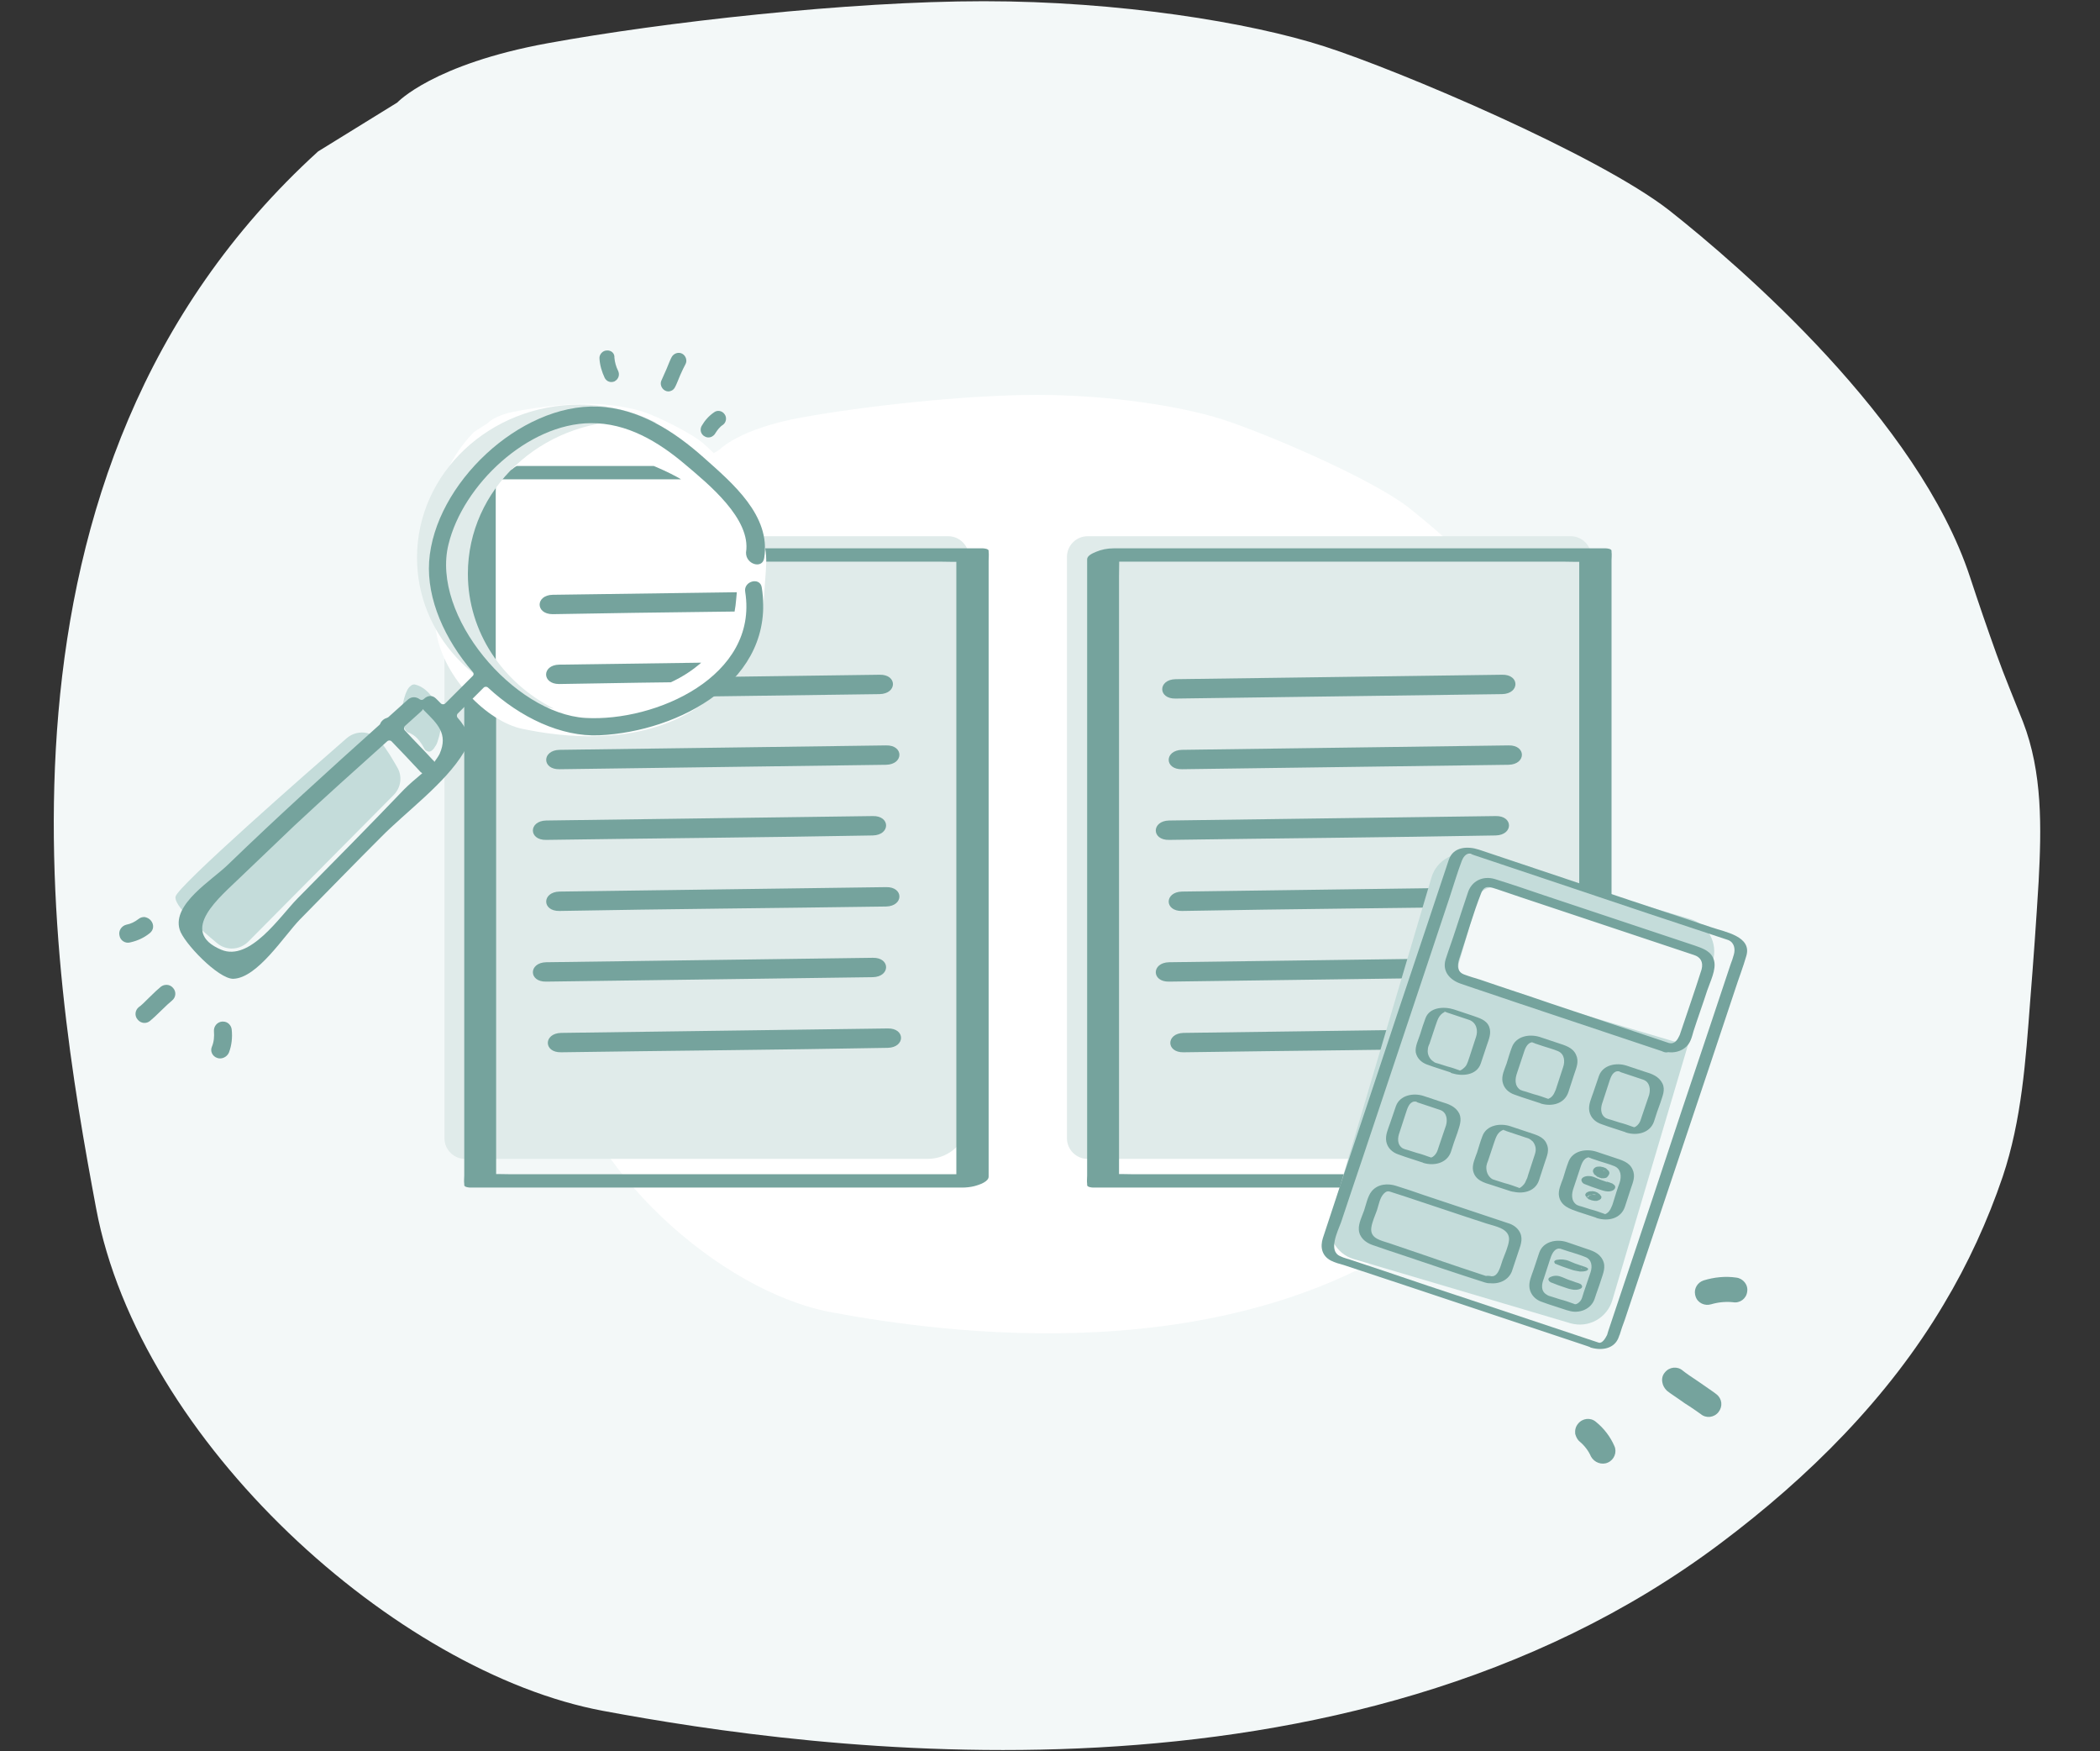 <?xml version="1.0" encoding="utf-8"?>
<!-- Generator: Adobe Illustrator 28.1.0, SVG Export Plug-In . SVG Version: 6.00 Build 0)  -->
<svg version="1.1" id="Layer_1" xmlns="http://www.w3.org/2000/svg" xmlns:xlink="http://www.w3.org/1999/xlink" x="0px" y="0px"
	 viewBox="0 0 520.2 433.7" style="enable-background:new 0 0 520.2 433.7;" xml:space="preserve">
<rect x="0" y="0" width="520.2" height="433.7" fill="#333333" stroke="none"/>
<style type="text/css">
	.st0{fill:#F3F8F8;}
	.st1{fill:#FFFFFF;}
	.st2{fill:#E0EBEA;}
	.st3{fill:#75A39D;}
	.st4{clip-path:url(#SVGID_00000066505543837727996370000009531345099936364715_);}
	.st5{fill:#C4DCDA;}
</style>
<path class="st0" d="M98.4,25.4c0,0,8.8-9.5,37.3-14.7s74.6-10.4,108-10.4s65.8,5.2,84.4,11.2s67.7,26.8,85.4,40.6
	C431.1,66,475.2,104,488,142.9c2.1,6.4,4.3,12.8,6.6,19.2c2,5.6,4.3,11,6.5,16.6c4.9,12.6,4.6,26.4,3.9,39.6
	c-0.6,9.9-1.3,19.8-2.1,29.7c-1.1,14.6-2.1,29.4-6.8,43.4c-3.7,10.9-8.6,21.6-14.6,31.6c-13.7,23.1-33.3,42.7-55.3,59.2
	c-93.2,70-225.7,51-276.8,41.5S34.6,357.1,23.8,299.2S-8.6,117,78.8,37.5L98.4,25.4z"/>
<path class="st1" d="M178.3,111.3c0,0,4.8-5.1,20.2-7.9s40.4-5.6,58.4-5.6s35.6,2.8,45.7,6c10.1,3.2,36.6,14.4,46.2,21.8
	c9.5,7.5,33.4,27.8,40.3,48.7c1.1,3.4,2.3,6.9,3.6,10.3c1.1,3,2.3,5.9,3.5,8.9c2.7,6.8,2.5,14.2,2.1,21.2
	c-0.3,5.3-0.7,10.6-1.1,15.9c-0.6,7.8-1.1,15.8-3.7,23.3c-2,5.8-4.7,11.6-7.9,17c-7.4,12.4-18,22.9-29.9,31.8
	c-50.4,37.6-122.1,27.4-149.7,22.3c-27.6-5.1-62.1-35.7-67.9-66.8c-5.8-31.1-17.5-97.8,29.8-140.4L178.3,111.3z"/>
<g>
	<path class="st2" d="M229.8,287H115.2c-2.8,0-5.1-2.3-5.1-5.1V137.9c0-2.8,2.3-5.1,5.1-5.1h119.7c2.8,0,5.1,2.3,5.1,5.1v139
		C239.9,282.5,235.4,287,229.8,287z"/>
	<g>
		<g>
			<path class="st3" d="M243.4,290.8c-4,0-8.1,0-12.1,0c-9.7,0-19.4,0-29.1,0c-11.7,0-23.5,0-35.2,0c-10.2,0-20.3,0-30.5,0
				c-3.4,0-6.7,0-10.1,0c-1.6,0-3.2-0.1-4.7,0c-0.1,0-0.1,0-0.2,0c0.5,0.2,0.9,0.4,1.4,0.6c0-5.2,0-10.3,0-15.5
				c0-12.3,0-24.6,0-36.9c0-15,0-29.9,0-44.9c0-12.9,0-25.7,0-38.6c0-4.3,0-8.5,0-12.8c0-2,0.1-4,0-6c0-0.1,0-0.2,0-0.3
				c-2.2,0.9-4.4,1.8-6.5,2.7c4,0,8.1,0,12.1,0c9.7,0,19.4,0,29.1,0c11.7,0,23.5,0,35.2,0c10.2,0,20.3,0,30.5,0c3.4,0,6.7,0,10.1,0
				c1.6,0,3.2,0.1,4.7,0c0.1,0,0.1,0,0.2,0c-0.5-0.2-0.9-0.4-1.4-0.6c0,5.2,0,10.3,0,15.5c0,12.3,0,24.6,0,36.9c0,15,0,29.9,0,44.9
				c0,12.9,0,25.7,0,38.6c0,4.3,0,8.5,0,12.8c0,1.3,0,2.6,0,3.9c0,0.7-0.1,1.4,0,2.1c0,0.1,0,0.2,0,0.3c0,1.4,8,0.2,8-2.1
				c0-5.2,0-10.3,0-15.5c0-12.3,0-24.6,0-36.9c0-15,0-29.9,0-44.9c0-12.9,0-25.7,0-38.6c0-4.3,0-8.5,0-12.8c0-1.3,0-2.6,0-3.9
				c0-0.7,0.1-1.4,0-2.1c0-0.1,0-0.2,0-0.3c0-0.5-1.2-0.6-1.4-0.6c-4,0-8.1,0-12.1,0c-9.7,0-19.4,0-29.1,0c-11.7,0-23.5,0-35.2,0
				c-10.2,0-20.3,0-30.5,0c-5,0-9.9,0-14.9,0c-0.1,0-0.1,0-0.2,0c-1.5,0-3,0.3-4.4,0.9c-0.7,0.3-2.1,0.9-2.1,1.8
				c0,5.2,0,10.3,0,15.5c0,12.3,0,24.6,0,36.9c0,15,0,29.9,0,44.9c0,12.9,0,25.7,0,38.6c0,4.3,0,8.5,0,12.8c0,1.3,0,2.6,0,3.9
				c0,0.7-0.1,1.4,0,2.1c0,0.1,0,0.2,0,0.3c0,0.5,1.2,0.6,1.4,0.6c4,0,8.1,0,12.1,0c9.7,0,19.4,0,29.1,0c11.7,0,23.5,0,35.2,0
				c10.2,0,20.3,0,30.5,0c5,0,9.9,0,14.9,0c0.1,0,0.1,0,0.2,0c1.9,0,4-0.4,5.6-1.5C245.1,291.8,245,290.8,243.4,290.8z"/>
		</g>
	</g>
	<g>
		<path class="st3" d="M217.9,171.9c4.4-0.1,4.4-4.9,0-4.8c-27,0.4-53.9,0.7-80.9,1.1c-4.4,0.1-4.4,4.9,0,4.8
			C163.9,172.6,190.9,172.3,217.9,171.9"/>
		<path class="st3" d="M219.5,189.4c4.4-0.1,4.4-4.9,0-4.8c-27,0.4-53.9,0.7-80.9,1.1c-4.4,0.1-4.4,4.9,0,4.8
			C165.5,190.1,192.5,189.8,219.5,189.4"/>
		<path class="st3" d="M216.2,206.9c4.4-0.1,4.4-4.9,0-4.8c-27,0.4-53.9,0.7-80.9,1.1c-4.4,0.1-4.4,4.9,0,4.8
			C162.3,207.6,189.3,207.4,216.2,206.9"/>
		<path class="st3" d="M219.5,224.5c4.4-0.1,4.4-4.9,0-4.8c-27,0.4-53.9,0.7-80.9,1.1c-4.4,0.1-4.4,4.9,0,4.8
			C165.5,225.1,192.5,224.9,219.5,224.5"/>
		<path class="st3" d="M216.2,242c4.4-0.1,4.4-4.9,0-4.8c-27,0.4-53.9,0.7-80.9,1.1c-4.4,0.1-4.4,4.9,0,4.8
			C162.3,242.7,189.3,242.4,216.2,242"/>
		<path class="st3" d="M219.9,259.5c4.4-0.1,4.4-4.9,0-4.8c-27,0.4-53.9,0.7-80.9,1.1c-4.4,0.1-4.4,4.9,0,4.8
			C166,260.2,192.9,260,219.9,259.5"/>
	</g>
</g>
<g>
	<path class="st2" d="M384,287H269.4c-2.8,0-5.1-2.3-5.1-5.1V137.9c0-2.8,2.3-5.1,5.1-5.1h119.7c2.8,0,5.1,2.3,5.1,5.1v139
		C394.2,282.5,389.6,287,384,287z"/>
	<g>
		<g>
			<path class="st3" d="M397.7,290.8c-4,0-8.1,0-12.1,0c-9.7,0-19.4,0-29.1,0c-11.7,0-23.5,0-35.2,0c-10.2,0-20.3,0-30.5,0
				c-3.4,0-6.7,0-10.1,0c-1.6,0-3.2-0.1-4.7,0c-0.1,0-0.1,0-0.2,0c0.5,0.2,0.9,0.4,1.4,0.6c0-5.2,0-10.3,0-15.5
				c0-12.3,0-24.6,0-36.9c0-15,0-29.9,0-44.9c0-12.9,0-25.7,0-38.6c0-4.3,0-8.5,0-12.8c0-2,0.1-4,0-6c0-0.1,0-0.2,0-0.3
				c-2.2,0.9-4.4,1.8-6.5,2.7c4,0,8.1,0,12.1,0c9.7,0,19.4,0,29.1,0c11.7,0,23.5,0,35.2,0c10.2,0,20.3,0,30.5,0c3.4,0,6.7,0,10.1,0
				c1.6,0,3.2,0.1,4.7,0c0.1,0,0.1,0,0.2,0c-0.5-0.2-0.9-0.4-1.4-0.6c0,5.2,0,10.3,0,15.5c0,12.3,0,24.6,0,36.9c0,15,0,29.9,0,44.9
				c0,12.9,0,25.7,0,38.6c0,4.3,0,8.5,0,12.8c0,1.3,0,2.6,0,3.9c0,0.7-0.1,1.4,0,2.1c0,0.1,0,0.2,0,0.3c0,1.4,8,0.2,8-2.1
				c0-5.2,0-10.3,0-15.5c0-12.3,0-24.6,0-36.9c0-15,0-29.9,0-44.9c0-12.9,0-25.7,0-38.6c0-4.3,0-8.5,0-12.8c0-1.3,0-2.6,0-3.9
				c0-0.7,0.1-1.4,0-2.1c0-0.1,0-0.2,0-0.3c0-0.5-1.2-0.6-1.4-0.6c-4,0-8.1,0-12.1,0c-9.7,0-19.4,0-29.1,0c-11.7,0-23.5,0-35.2,0
				c-10.2,0-20.3,0-30.5,0c-5,0-9.9,0-14.9,0c-0.1,0-0.1,0-0.2,0c-1.5,0-3,0.3-4.4,0.9c-0.7,0.3-2.1,0.9-2.1,1.8
				c0,5.2,0,10.3,0,15.5c0,12.3,0,24.6,0,36.9c0,15,0,29.9,0,44.9c0,12.9,0,25.7,0,38.6c0,4.3,0,8.5,0,12.8c0,1.3,0,2.6,0,3.9
				c0,0.7-0.1,1.4,0,2.1c0,0.1,0,0.2,0,0.3c0,0.5,1.2,0.6,1.4,0.6c4,0,8.1,0,12.1,0c9.7,0,19.4,0,29.1,0c11.7,0,23.5,0,35.2,0
				c10.2,0,20.3,0,30.5,0c5,0,9.9,0,14.9,0c0.1,0,0.1,0,0.2,0c1.9,0,4-0.4,5.6-1.5C399.3,291.8,399.3,290.8,397.7,290.8z"/>
		</g>
	</g>
	<g>
		<path class="st3" d="M372.1,171.9c4.4-0.1,4.4-4.9,0-4.8c-27,0.4-53.9,0.7-80.9,1.1c-4.4,0.1-4.4,4.9,0,4.8
			C318.2,172.6,345.1,172.3,372.1,171.9"/>
		<path class="st3" d="M373.7,189.4c4.4-0.1,4.4-4.9,0-4.8c-27,0.4-53.9,0.7-80.9,1.1c-4.4,0.1-4.4,4.9,0,4.8
			C319.8,190.1,346.7,189.8,373.7,189.4"/>
		<path class="st3" d="M370.5,206.9c4.4-0.1,4.4-4.9,0-4.8c-27,0.4-53.9,0.7-80.9,1.1c-4.4,0.1-4.4,4.9,0,4.8
			C316.6,207.6,343.5,207.4,370.5,206.9"/>
		<path class="st3" d="M373.7,224.5c4.4-0.1,4.4-4.9,0-4.8c-27,0.4-53.9,0.7-80.9,1.1c-4.4,0.1-4.4,4.9,0,4.8
			C319.8,225.1,346.7,224.9,373.7,224.5"/>
		<path class="st3" d="M370.5,242c4.4-0.1,4.4-4.9,0-4.8c-27,0.4-53.9,0.7-80.9,1.1c-4.4,0.1-4.4,4.9,0,4.8
			C316.6,242.7,343.5,242.4,370.5,242"/>
		<path class="st3" d="M374.1,259.5c4.4-0.1,4.4-4.9,0-4.8c-27,0.4-53.9,0.7-80.9,1.1c-4.4,0.1-4.4,4.9,0,4.8
			C320.2,260.2,347.2,260,374.1,259.5"/>
	</g>
</g>
<g>
	<g>
		<path class="st3" d="M34.4,249.4c-1,0.8-1.1,2.2-0.3,3.1c0.8,1,2.2,1.1,3.1,0.3c0.5-0.4,1.7-1.5,2.8-2.6c1-1,2.1-2,2.6-2.4
			c1-0.8,1.1-2.2,0.3-3.1c-0.4-0.5-1-0.8-1.6-0.8c-0.5,0-1,0.1-1.5,0.5c-0.5,0.4-1.7,1.5-2.8,2.6C35.9,248.1,34.9,249.1,34.4,249.4"
			/>
		<path class="st3" d="M53.8,262c1.1,0.4,2.4-0.2,2.9-1.3c0.7-1.8,0.9-3.8,0.7-5.7c-0.1-1.1-1-2-2.1-2c-0.1,0-0.2,0-0.3,0
			c-1.2,0.1-2.1,1.2-2,2.4c0.1,1.3,0,2.6-0.5,3.8C52,260.3,52.6,261.6,53.8,262"/>
		<path class="st3" d="M29.6,231.7c0.2,1.2,1.4,2,2.6,1.7c1.8-0.4,3.4-1.1,4.9-2.3c1-0.8,1.1-2.1,0.3-3.1c-0.4-0.5-1-0.8-1.6-0.9
			c-0.5,0-1,0.1-1.5,0.5c-0.9,0.7-1.9,1.2-3,1.4C30.1,229.3,29.3,230.5,29.6,231.7"/>
	</g>
	<g>
		<path class="st3" d="M169.8,90.2c0.5-0.9,0.1-2.1-0.8-2.6c-0.9-0.5-2.1-0.1-2.6,0.8c-0.3,0.5-0.8,1.8-1.3,3
			c-0.5,1.1-1,2.3-1.2,2.7c-0.5,0.9-0.1,2.1,0.8,2.6c0.5,0.3,1.1,0.3,1.5,0.1c0.4-0.1,0.8-0.5,1-0.9c0.3-0.5,0.8-1.8,1.3-3
			C169,91.8,169.5,90.7,169.8,90.2"/>
		<path class="st3" d="M150.3,86.8c-1,0-1.9,1-1.8,2c0.1,1.7,0.6,3.3,1.3,4.8c0.5,0.9,1.4,1.2,2.3,0.9c0.1,0,0.2-0.1,0.2-0.1
			c0.9-0.5,1.3-1.6,0.8-2.6c-0.5-1-0.8-2.1-0.9-3.2C152.3,87.5,151.4,86.7,150.3,86.8"/>
		<path class="st3" d="M179.5,102.6c-0.6-0.9-1.8-1.1-2.6-0.5c-1.3,0.9-2.3,2-3.1,3.4c-0.5,0.9-0.2,2.1,0.8,2.6
			c0.5,0.3,1.1,0.3,1.6,0.1c0.4-0.2,0.8-0.5,1-0.9c0.5-0.8,1.1-1.6,1.9-2.1C179.9,104.6,180.1,103.4,179.5,102.6"/>
	</g>
	<path class="st1" d="M120.8,104.8c0,0,1.5-1.8,6.3-2.8c4.8-1,12.7-2,18.3-2c5.6,0,11.1,1,14.3,2.1s11.5,5.1,14.5,7.7
		c3,2.6,10.5,9.8,12.7,17.3c0.4,1.2,0.8,2.5,1.1,3.7c0.3,1.1,0.7,2.1,1.1,3.2c0.8,2.4,0.8,5,0.6,7.5c-0.1,1.9-0.3,3.8-0.4,5.6
		c-0.2,2.8-0.4,5.6-1.1,8.3c-0.6,2.1-1.5,4.1-2.5,6c-2.3,4.4-5.6,8.1-9.4,11.2c-15.8,13.3-38.3,9.7-46.9,7.9
		c-8.7-1.8-19.4-12.6-21.3-23.7c-1.8-11-5.5-34.7,9.3-49.8L120.8,104.8z"/>
	<g>
		<defs>
			<path id="SVGID_1_" d="M127,116.1c0,0,1.2-1.3,5.1-2.1c3.9-0.7,10.3-1.4,14.8-1.4s9,0.7,11.6,1.5s9.3,3.7,11.7,5.6
				c2.4,1.9,8.5,7.2,10.3,12.6c0.3,0.9,0.6,1.8,0.9,2.7c0.3,0.8,0.6,1.5,0.9,2.3c0.7,1.7,0.6,3.6,0.5,5.5c-0.1,1.4-0.2,2.8-0.3,4.1
				c-0.2,2.1-0.3,4.1-0.9,6c-0.5,1.5-1.2,3-2,4.4c-1.9,3.2-4.6,5.9-7.6,8.2c-12.8,9.7-31,7.1-38,5.7c-7-1.3-15.7-9.2-17.2-17.3
				c-1.5-8-4.5-25.3,7.5-36.3L127,116.1z"/>
		</defs>
		<clipPath id="SVGID_00000119109267352329824000000003809976614495257237_">
			<use xlink:href="#SVGID_1_"  style="overflow:visible;"/>
		</clipPath>
		<g style="clip-path:url(#SVGID_00000119109267352329824000000003809976614495257237_);">
			<path class="st1" d="M228.4,264.5h-113c-2.8,0-5-2.2-5-5V117.5c0-2.8,2.2-5,5-5h118c2.8,0,5,2.2,5,5v137.1
				C238.4,260.1,233.9,264.5,228.4,264.5z"/>
			<g>
				<g>
					<path class="st3" d="M241.8,268.2c-4,0-8,0-12,0c-9.6,0-19.2,0-28.8,0c-11.6,0-23.2,0-34.8,0c-10,0-20,0-30.1,0
						c-3.3,0-6.6,0-9.8,0c-1.5,0-3.2-0.2-4.7,0c-0.1,0-0.1,0-0.2,0c0.5,0.2,0.9,0.4,1.4,0.6c0-5.1,0-10.1,0-15.2
						c0-12.2,0-24.3,0-36.5c0-14.7,0-29.4,0-44.1c0-12.7,0-25.4,0-38.2c0-4.2,0-8.4,0-12.6c0-2,0.1-4,0-5.9c0-0.1,0-0.2,0-0.3
						c-2.2,0.9-4.3,1.8-6.5,2.7c4,0,8,0,12,0c9.6,0,19.2,0,28.8,0c11.6,0,23.2,0,34.8,0c10,0,20,0,30.1,0c3.3,0,6.6,0,9.8,0
						c1.5,0,3.2,0.2,4.7,0c0.1,0,0.1,0,0.2,0c-0.5-0.2-0.9-0.4-1.4-0.6c0,5.1,0,10.1,0,15.2c0,12.2,0,24.3,0,36.5
						c0,14.7,0,29.4,0,44.1c0,12.7,0,25.4,0,38.2c0,4.2,0,8.4,0,12.6c0,1.3,0,2.6,0,3.8c0,0.7-0.1,1.4,0,2.1c0,0.1,0,0.2,0,0.3
						c0,1.3,7.8,0.2,7.8-2.1c0-5.1,0-10.1,0-15.2c0-12.2,0-24.3,0-36.5c0-14.7,0-29.4,0-44.1c0-12.7,0-25.4,0-38.2
						c0-4.2,0-8.4,0-12.6c0-1.3,0-2.6,0-3.8c0-0.7,0.1-1.4,0-2.1c0-0.1,0-0.2,0-0.3c0-0.5-1.2-0.6-1.4-0.6c-4,0-8,0-12,0
						c-9.6,0-19.2,0-28.8,0c-11.6,0-23.2,0-34.8,0c-10,0-20,0-30.1,0c-4.9,0-9.7,0-14.6,0c-0.1,0-0.1,0-0.2,0c-1.5,0-3,0.3-4.4,0.9
						c-0.7,0.3-2.1,0.8-2.1,1.8c0,5.1,0,10.1,0,15.2c0,12.2,0,24.3,0,36.5c0,14.7,0,29.4,0,44.1c0,12.7,0,25.4,0,38.2
						c0,4.2,0,8.4,0,12.6c0,1.3,0,2.6,0,3.8c0,0.7-0.1,1.4,0,2.1c0,0.1,0,0.2,0,0.3c0,0.5,1.2,0.6,1.4,0.6c4,0,8,0,12,0
						c9.6,0,19.2,0,28.8,0c11.6,0,23.2,0,34.8,0c10,0,20,0,30.1,0c4.9,0,9.7,0,14.6,0c0.1,0,0.1,0,0.2,0c1.9,0,4-0.4,5.5-1.5
						C243.5,269.2,243.4,268.2,241.8,268.2z"/>
				</g>
			</g>
			<g>
				<path class="st3" d="M216.6,151c4.3-0.1,4.3-4.8,0-4.8c-26.6,0.4-53.2,0.7-79.7,1.1c-4.3,0.1-4.3,4.8,0,4.8
					C163.5,151.6,190,151.4,216.6,151"/>
				<path class="st3" d="M218.2,168.3c4.3-0.1,4.3-4.8,0-4.8c-26.6,0.4-53.2,0.7-79.7,1.1c-4.3,0.1-4.3,4.8,0,4.8
					C165,168.9,191.6,168.7,218.2,168.3"/>
				<path class="st3" d="M215,185.5c4.3-0.1,4.3-4.8,0-4.8c-26.6,0.4-53.2,0.7-79.7,1.1c-4.3,0.1-4.3,4.8,0,4.8
					C161.9,186.2,188.5,186,215,185.5"/>
				<path class="st3" d="M218.2,202.8c4.3-0.1,4.3-4.8,0-4.8c-26.6,0.4-53.2,0.7-79.7,1.1c-4.3,0.1-4.3,4.8,0,4.8
					C165,203.5,191.6,203.2,218.2,202.8"/>
				<path class="st3" d="M215,220.1c4.3-0.1,4.3-4.8,0-4.8c-26.6,0.4-53.2,0.7-79.7,1.1c-4.3,0.1-4.3,4.8,0,4.8
					C161.9,220.8,188.5,220.5,215,220.1"/>
				<path class="st3" d="M218.6,237.4c4.3-0.1,4.3-4.8,0-4.8c-26.6,0.4-53.2,0.7-79.7,1.1c-4.3,0.1-4.3,4.8,0,4.8
					C165.4,238.1,192,237.8,218.6,237.4"/>
			</g>
		</g>
	</g>
	<g>
		<g>
			<path class="st5" d="M109.1,177.2c-0.1-0.8-0.3-1.6-0.6-2.3c-0.8-1.2-1.5-2.5-2.5-3.5c-0.9-0.9-2-1.6-3.3-1.9
				c-0.4,0-0.7,0.1-1,0.4c-0.4,0.3-0.7,0.7-0.9,1.2c-0.3,0.6-0.5,1.2-0.7,1.9c-0.2,0.8-0.4,1.5-0.4,2.3c0,0.5-0.1,1.1-0.1,1.6
				c0,0.9,0.1,1.8,0.3,2.7c0.3,0.8,0.6,1.7,1.5,1.9c0.2,0.1,0.3,0.1,0.4,0.2c0.8,0.4,1.5,1,2.1,1.8c0.4,0.5,0.8,1.1,1.1,1.7
				c0.2,0.4,0.4,0.7,0.8,0.8c0.3,0.2,0.6,0.2,1,0c0.4-0.3,0.7-0.6,0.9-1c0.4-0.5,0.6-1,0.8-1.7c0.5-1.5,0.8-3.1,0.7-4.6
				C109.2,178.2,109.2,177.7,109.1,177.2z"/>
			<path class="st5" d="M94.1,183.5c-2.1-2.5-5.7-2.8-8.2-0.7c-9.9,8.6-41.6,36.4-42.4,39.2c-0.6,2.1,5.8,7.9,10.3,11.6
				c2.3,1.9,5.6,1.7,7.7-0.4l36-36.3c1.8-1.8,2.2-4.5,1-6.7C97.3,188.1,95.8,185.5,94.1,183.5z"/>
			<path class="st2" d="M115.9,142.1c0-20.9,18-37.9,40.3-37.9c2.1,0,4.3,0.2,6.4,0.5c-5.7-2.9-12.2-4.5-19-4.5
				c-22.3,0-40.3,17-40.3,37.9c0,18.9,14.7,34.5,33.9,37.4C124.5,169.1,115.9,156.5,115.9,142.1z"/>
			<path class="st3" d="M108.9,186.7c-0.3,0.6-0.8,1.3-1.3,2c-0.1-0.2-0.1-0.3-0.3-0.4c-2.3-2.5-4.7-4.9-7-7.4
				c-0.3-0.3-0.3-0.8,0-1.1c1.3-1.2,2.7-2.4,4-3.6c0.2-0.2,0.4-0.4,0.5-0.6c0.1,0.2,0.2,0.3,0.3,0.4
				C108.3,179.2,111.1,181.7,108.9,186.7 M87.2,208.8c-4.5,4.6-9.1,9.2-13.6,13.8c-4.2,4.3-11.7,15.6-18.8,12.6
				c-10.9-4.6-0.1-13.2,4.7-17.9c4.5-4.3,9-8.6,13.5-12.9c7.5-7,15.2-13.9,22.9-20.8c0.3-0.3,0.8-0.3,1.1,0c2.4,2.5,4.8,5,7.2,7.6
				c0.1,0.1,0.3,0.2,0.4,0.3c-1.7,1.4-3.3,2.8-4.5,4C95.8,200,91.5,204.4,87.2,208.8 M189.3,138.2c1.7-10.5-7.8-18.5-15-24.9
				c-7.3-6.5-16.1-12.2-26.2-12.6c-19.3-0.8-40.5,19.2-41.8,38.4c-0.6,9.3,3.9,19.3,10.8,27.3c0.3,0.3,0.3,0.8-0.1,1.1
				c0,0,0,0-0.1,0.1c-2.2,2.2-4.4,4.4-6.6,6.6c-0.3,0.3-0.8,0.3-1.1,0c-0.4-0.4-0.8-0.8-1.2-1.2c-1-1-2.2-0.7-3,0.1
				c-0.3,0.3-0.7,0.3-1,0.1c-0.8-0.6-1.9-0.8-2.9,0c-1.7,1.5-3.3,3-4.9,4.4c-0.1,0.1-0.2,0.1-0.4,0.2c-0.7,0.2-1.3,0.7-1.6,1.4
				c0,0.1-0.1,0.2-0.2,0.3c-12.7,11.4-25.4,22.9-37.6,34.7c-3.9,3.8-13.8,9.7-11.9,16c0.9,3.2,9.6,12.3,13.3,12.2
				c6-0.2,12.6-10.7,16.5-14.7c6.7-6.8,13.3-13.6,20-20.3c6.3-6.4,16-13.4,20.6-21.1c2-3.4,0.7-6-1.5-8.5c-0.3-0.3-0.3-0.8,0-1.1
				l6.4-6.4c0,0,0,0,0,0c0.3-0.3,0.8-0.3,1.1,0c8,7.4,18.1,12.2,27.5,11.8c19.9-0.9,43.9-13.6,40.3-36.6c-0.4-2.7-4.6-1.6-4.1,1.1
				c3.3,20.9-22.2,32.2-39.6,31.2c-17.7-1.1-38.3-25.3-33.9-43c3.6-14.8,19.7-29.9,35.2-30c9-0.1,16.8,4.6,23.4,10.2
				c5.8,4.9,16.4,13.5,15.1,21.8C184.7,139.8,188.9,141,189.3,138.2"/>
		</g>
	</g>
</g>
<g>
	<path class="st3" d="M421.3,350.2c1.3,1.1,3.3,0.9,4.4-0.5s0.9-3.3-0.5-4.4c-0.7-0.6-2.6-1.8-4.4-3.1c-1.7-1.1-3.4-2.3-4-2.8
		c-1.3-1.1-3.3-0.9-4.4,0.5c-0.6,0.7-0.8,1.6-0.6,2.5c0.1,0.7,0.5,1.4,1.1,2c0.7,0.6,2.6,1.8,4.4,3.1
		C418.9,348.5,420.6,349.7,421.3,350.2"/>
	<path class="st3" d="M432.8,319.9c0.3-1.7-1-3.3-2.7-3.5c-2.7-0.4-5.5-0.1-8.1,0.7c-1.5,0.5-2.4,2-2.1,3.5c0,0.1,0.1,0.3,0.1,0.4
		c0.5,1.7,2.3,2.5,3.9,2c1.7-0.5,3.6-0.7,5.4-0.5C431,322.8,432.6,321.6,432.8,319.9"/>
	<path class="st3" d="M398.3,362.2c1.6-0.7,2.3-2.6,1.6-4.1c-1-2.3-2.6-4.4-4.6-6c-1.3-1.1-3.3-0.9-4.4,0.5
		c-0.6,0.7-0.8,1.6-0.7,2.5c0.2,0.7,0.5,1.4,1.1,1.9c1.2,1,2.2,2.3,2.8,3.7C394.9,362.2,396.8,362.9,398.3,362.2"/>
</g>
<g>
	<path class="st5" d="M389,327.7l-53.7-15.9c-4.4-1.3-6.9-6-5.6-10.4l24.9-84.1c1.3-4.4,6-6.9,10.4-5.6l53.7,15.9
		c4.4,1.3,6.9,6,5.6,10.4L399.4,322C398.1,326.4,393.5,329,389,327.7z"/>
	<path class="st0" d="M414.3,257.8l-50.4-14.9c-1.9-0.6-3-2.6-2.5-4.5l4.7-16c0.6-1.9,2.6-3,4.5-2.5l50.4,14.9
		c1.9,0.6,3,2.6,2.5,4.5l-4.7,16C418.3,257.3,416.3,258.4,414.3,257.8z"/>
	<g>
		<path class="st3" d="M396,332.5c-10.5-3.5-21-7-31.5-10.5c-7.3-2.4-14.5-4.8-21.8-7.3c-2.5-0.8-5-1.7-7.5-2.5
			c-1.1-0.4-2.2-0.6-3.2-1.1c-3.1-1.3-0.6-6.2,0.2-8.4c1.8-5.4,3.6-10.8,5.4-16.1c5.1-15.2,10.1-30.3,15.2-45.5
			c2.1-6.3,4.2-12.6,6.3-18.9c1-3,1.9-6.1,3-9c0.3-0.8,1-1.9,2-1.8c0.2,0,0.5,0.2,0.8,0.3c1.7,0.6,3.4,1.1,5.1,1.7
			c6.6,2.2,13.1,4.4,19.7,6.6c12.5,4.2,25,8.4,37.5,12.5c0.3,0.1,0.6,0.2,0.9,0.3c1.5,0.6,1.8,2.2,1.4,3.6c-0.2,0.8-0.5,1.6-0.8,2.4
			c-1.5,4.6-3.1,9.2-4.6,13.8c-5,14.9-10,29.8-14.9,44.7c-3.6,10.8-7.2,21.5-10.8,32.3c-0.1,0.3-0.2,0.7-0.3,1
			C397.7,331.4,396.9,332.8,396,332.5c-0.6-0.2-1.7-0.4-2.2,0.2c-0.5,0.5-0.1,1,0.5,1.1c2.6,0.7,5.7,0.2,6.7-2.7
			c0.1-0.2,0.1-0.4,0.2-0.5c0.4-1.3,0.8-2.5,1.3-3.8c1.8-5.4,3.6-10.8,5.4-16.2c5.2-15.5,10.4-31.1,15.6-46.6
			c2.1-6.3,4.2-12.6,6.3-18.9c0.9-2.8,2-5.6,2.8-8.4c1.4-4.8-5.3-5.9-8.5-7c-6.7-2.2-13.5-4.5-20.2-6.7
			c-12.5-4.2-25.1-8.4-37.6-12.6c-2.8-0.9-6.3-0.7-7.4,2.5c-0.2,0.7-0.5,1.4-0.7,2.1c-1.5,4.6-3.1,9.2-4.6,13.8
			c-5.1,15.2-10.2,30.4-15.2,45.6c-3.6,10.7-7.2,21.5-10.7,32.2c-0.7,2.2-0.3,4.4,2,5.6c1,0.5,2.1,0.8,3.2,1.1
			c5.8,1.9,11.7,3.9,17.5,5.8c13.8,4.6,27.6,9.2,41.4,13.8c0.9,0.3,1.8,0.6,2.6,0.9c0.6,0.2,1.7,0.3,2.2-0.2
			C397,333.1,396.5,332.7,396,332.5"/>
		<path class="st3" d="M413.4,258.3c-9.8-3.3-19.5-6.5-29.3-9.8c-5.8-2-11.7-3.9-17.5-5.9c-1.3-0.4-2.7-0.8-4-1.3
			c-2-0.8-1.5-2.9-0.9-4.5c1.7-5.2,3.2-10.5,5.2-15.6c0.8-2.2,2.3-1.5,3.9-1c2,0.7,3.9,1.3,5.9,2c12.6,4.2,25.2,8.4,37.8,12.6
			c1.7,0.6,3.4,1.1,5.1,1.7c1.6,0.5,2.4,1.7,1.9,3.6c-1.7,5.4-3.6,10.8-5.4,16.2C415.6,257.4,414.9,258.7,413.4,258.3
			c-1.7-0.5-3,1.5-1,2.1c2.5,0.7,5.4-0.3,6.4-2.8c0.3-0.7,0.5-1.5,0.7-2.2c1.1-3.4,2.3-6.7,3.4-10.1c0.7-2.1,2.3-5.2,1.7-7.4
			c-0.6-2.3-2.7-3-4.7-3.7c-12.4-4.1-24.8-8.3-37.2-12.4c-4.1-1.4-8.2-2.8-12.4-4.1c-3-0.9-5.8,0.5-6.7,3.4c-1,3-2,6-3,9.1
			c-0.8,2.5-1.7,4.9-2.5,7.4c-0.9,3,1.1,5.1,3.7,6c4.6,1.6,9.3,3.1,13.9,4.7c12,4,23.9,8,35.9,12c0.2,0.1,0.5,0.2,0.8,0.3
			C414.2,260.9,415.4,258.9,413.4,258.3"/>
		<path class="st3" d="M361.9,265.2c-1.1-0.4-2.2-0.8-3.4-1.1c-0.7-0.2-1.5-0.5-2.2-0.7c-0.4-0.1-0.9-0.2-1.2-0.5
			c-1-0.6-1.6-1.9-1.4-3c0-0.5,0.2-1,0.4-1.4c0.5-1.5,1-3,1.5-4.5c0.5-1.4,0.8-2.7,2.3-3.4c0.5-0.2,0,0.1-0.2-0.1c0,0,0.1,0,0.1,0
			c0.2,0.1,0.4,0.1,0.5,0.2c0.7,0.2,1.4,0.5,2.1,0.7c1.2,0.4,2.4,0.8,3.6,1.2c1.8,0.7,2.2,2.7,1.6,4.3c-0.5,1.6-1.1,3.3-1.6,4.9
			c-0.2,0.5-0.3,1-0.5,1.4c-0.2,0.6-0.5,1-1,1.4c-0.2,0.2-0.5,0.4-0.8,0.5C361.3,265.2,361.6,265,361.9,265.2
			c-0.7-0.2-1.5-0.3-2.2-0.1c-0.5,0.1-0.7,0.5,0,0.7c2.6,0.8,6.1,0.5,7.1-2.4c0.5-1.5,1-3,1.5-4.5c0.5-1.5,1.2-3,0.6-4.6
			c-0.7-1.8-2.6-2.2-4.2-2.8c-1.5-0.5-3-1-4.5-1.5c-2.5-0.8-6.1-0.6-7.1,2.2c-0.5,1.3-0.9,2.6-1.3,3.9c-0.4,1.3-1.3,3-1.1,4.5
			c0.3,1.5,1.4,2.5,2.7,3c0.6,0.2,1.1,0.4,1.7,0.6c1.5,0.5,3.1,1,4.6,1.5c0.7,0.2,1.5,0.3,2.2,0.1
			C362.4,265.7,362.5,265.4,361.9,265.2"/>
		<path class="st3" d="M383.4,272.1c-1.1-0.4-2.2-0.8-3.4-1.1c-0.7-0.2-1.5-0.5-2.2-0.7c-0.4-0.1-0.8-0.2-1.2-0.4
			c-1.5-1-1.3-2.8-0.8-4.2c0.5-1.5,1-3,1.5-4.5c0.4-1.2,0.8-2.9,2.3-3.1c-0.2,0,0,0,0.1,0.1c0.2,0.1,0.4,0.1,0.5,0.2
			c0.7,0.2,1.4,0.5,2.1,0.7c1.2,0.4,2.4,0.7,3.6,1.2c1.7,0.7,1.8,2.6,1.3,4c-0.5,1.6-1.1,3.3-1.6,4.9c-0.1,0.4-0.3,0.9-0.5,1.3
			c-0.2,0.5-0.6,1.1-1.1,1.4c-0.2,0.1-0.4,0.2-0.6,0.3c-0.1,0.1-0.2,0-0.1,0C383.6,272.1,383.7,272.2,383.4,272.1
			c-0.6-0.2-1.6-0.3-2.2,0.1c-0.5,0.4,0,0.9,0.5,1.1c2.7,0.8,5.8,0.1,6.8-2.8c0.5-1.5,1-3.1,1.5-4.6c0.5-1.5,1.2-3,0.4-4.7
			c-0.8-1.8-2.7-2.3-4.5-2.9c-1.5-0.5-3-1-4.5-1.5c-2.6-0.8-5.9-0.2-6.9,2.6c-0.5,1.3-0.9,2.7-1.3,4c-0.5,1.4-1.3,3-1,4.5
			c0.3,1.6,1.5,2.7,3,3.2c0.6,0.2,1.1,0.4,1.7,0.6c1.5,0.5,3.1,1,4.6,1.5c0.6,0.2,1.6,0.3,2.2-0.1
			C384.5,272.7,383.9,272.3,383.4,272.1"/>
		<path class="st3" d="M354.3,286.6c-1.1-0.4-2.2-0.8-3.4-1.1c-0.7-0.2-1.5-0.5-2.2-0.7c-0.4-0.1-0.8-0.2-1.2-0.4
			c-1.5-0.9-1.3-2.7-0.8-4c0.5-1.5,1-3,1.5-4.6c0.4-1.2,0.8-2.8,2.1-3c0.2,0,0.2,0,0.3,0c0.2,0,0.4,0.1,0.5,0.2
			c0.7,0.2,1.4,0.5,2.1,0.7c1.2,0.4,2.4,0.8,3.6,1.2c1.6,0.6,1.8,2.4,1.4,3.8c-0.6,1.7-1.1,3.3-1.7,5c-0.1,0.4-0.3,0.8-0.4,1.2
			c-0.2,0.6-0.6,1.2-1.2,1.6c-0.2,0.1-0.4,0.2-0.6,0.2C354.6,286.6,354.3,286.6,354.3,286.6c-0.7-0.2-1.6-0.3-2.2,0.2
			c-0.5,0.5,0,1,0.5,1.2c2.6,0.8,5.8,0.1,6.8-2.7c0.5-1.6,1-3.1,1.6-4.7c0.5-1.6,1.2-3.2,0.5-4.8c-0.9-1.8-2.7-2.4-4.4-2.9
			c-1.5-0.5-3-1-4.5-1.5c-2.5-0.8-5.8-0.2-6.8,2.5c-0.5,1.4-0.9,2.7-1.4,4.1c-0.5,1.5-1.3,3.1-1,4.7c0.3,1.6,1.5,2.7,3,3.2
			c0.6,0.2,1.1,0.4,1.7,0.6c1.5,0.5,3.1,1,4.6,1.5c0.6,0.2,1.6,0.3,2.2-0.2C355.4,287.4,354.9,286.8,354.3,286.6"/>
		<path class="st3" d="M376.1,294.1c-1.1-0.4-2.2-0.8-3.4-1.1l-2.2-0.7c-0.2-0.1-0.4-0.1-0.6-0.2c0,0-0.1,0-0.1,0
			c0.3,0.1-0.2-0.1-0.3-0.2c-1-0.7-1.4-1.9-1.3-3.1c0.1-0.5,0.2-0.9,0.4-1.3c0.5-1.5,1-3,1.5-4.5c0.5-1.4,0.8-2.6,2.3-3.2
			c0.3-0.1,0.2,0.1-0.1,0c0,0,0,0,0,0c0-0.1,0,0,0.2,0.1c0,0,0,0,0.1,0c0.2,0.1,0.4,0.1,0.5,0.2c0.7,0.2,1.4,0.5,2.1,0.7
			c1.2,0.4,2.4,0.8,3.6,1.2c-0.3-0.1,0.2,0.1,0.3,0.2c0.2,0.2,0.4,0.3,0.6,0.5c0.4,0.5,0.6,1,0.7,1.6c0.1,0.7-0.1,1.3-0.3,1.9
			c-0.5,1.6-1.1,3.3-1.6,4.9c-0.1,0.5-0.3,0.9-0.5,1.3c-0.2,0.6-0.6,1.1-1.1,1.5c-0.2,0.2-0.5,0.3-0.7,0.4
			C376,294.2,375.9,294.1,376.1,294.1C376.2,294.2,376.4,294.2,376.1,294.1c-0.6-0.2-1.6-0.3-2.2,0.1c-0.6,0.4,0.1,0.7,0.5,0.8
			c2.6,0.8,5.8,0.2,6.8-2.6c0.5-1.5,1-3.1,1.5-4.6c0.5-1.5,1.2-3,0.4-4.6c-0.8-1.8-2.8-2.2-4.5-2.8c-1.5-0.5-3-1-4.5-1.5
			c-2.5-0.8-5.9-0.3-6.9,2.5c-0.5,1.3-0.9,2.7-1.3,4c-0.5,1.4-1.3,3.1-1,4.5c0.5,2.4,2.7,3,4.7,3.6c1.5,0.5,3.1,1,4.6,1.5
			c0.6,0.2,1.7,0.3,2.2-0.1C377.2,294.6,376.5,294.3,376.1,294.1"/>
		<path class="st3" d="M404.6,279.1c-1.1-0.4-2.2-0.8-3.4-1.1c-0.7-0.2-1.5-0.5-2.2-0.7c-0.4-0.1-0.8-0.2-1.2-0.4
			c-1.5-0.9-1.3-2.7-0.8-4c0.5-1.5,1-3,1.5-4.6c0.4-1.2,0.8-2.8,2.1-3c0.2,0,0.2,0,0.3,0c0.2,0,0.4,0.1,0.5,0.2
			c0.7,0.2,1.4,0.5,2.1,0.7c1.2,0.4,2.4,0.8,3.6,1.2c1.6,0.6,1.8,2.4,1.4,3.8c-0.6,1.7-1.1,3.3-1.7,5c-0.1,0.4-0.3,0.8-0.4,1.2
			c-0.2,0.6-0.6,1.2-1.2,1.6c-0.2,0.1-0.4,0.2-0.6,0.2C404.8,279.1,404.6,279.1,404.6,279.1c-0.7-0.2-1.6-0.3-2.2,0.2
			c-0.5,0.5,0,1.1,0.5,1.2c2.6,0.8,5.8,0.1,6.8-2.7c0.5-1.6,1-3.1,1.6-4.7c0.5-1.6,1.3-3.2,0.5-4.8c-0.9-1.8-2.7-2.4-4.4-2.9
			c-1.5-0.5-3-1-4.5-1.5c-2.5-0.8-5.8-0.2-6.8,2.5c-0.5,1.4-0.9,2.7-1.4,4.1c-0.5,1.5-1.3,3.1-1,4.7c0.3,1.6,1.5,2.7,3,3.2
			c0.6,0.2,1.1,0.4,1.7,0.6c1.5,0.5,3.1,1,4.6,1.5c0.6,0.2,1.6,0.3,2.2-0.2C405.6,279.8,405.1,279.2,404.6,279.1"/>
		<path class="st3" d="M397.4,300.6c-1.1-0.4-2.2-0.8-3.4-1.1c-0.7-0.2-1.5-0.5-2.2-0.7c-0.4-0.1-0.8-0.2-1.2-0.4
			c-1.5-1-1.3-2.8-0.8-4.2c0.5-1.5,1-3,1.5-4.5c0.4-1.2,0.8-2.9,2.3-3.1c-0.2,0,0,0,0.1,0.1c0.2,0.1,0.4,0.1,0.5,0.2
			c0.7,0.2,1.4,0.5,2.1,0.7c1.2,0.4,2.4,0.7,3.6,1.2c1.7,0.7,1.8,2.6,1.3,4.1c-0.6,1.6-1.1,3.3-1.6,4.9c-0.1,0.4-0.3,0.9-0.5,1.3
			c-0.2,0.5-0.6,1.1-1.1,1.4c-0.2,0.1-0.4,0.2-0.6,0.3c-0.1,0.1-0.2,0-0.1,0C397.6,300.7,397.7,300.7,397.4,300.6
			c-0.6-0.2-1.6-0.3-2.2,0.1c-0.5,0.4,0,0.9,0.5,1c2.7,0.8,5.8,0.1,6.8-2.8c0.5-1.5,1-3.1,1.5-4.6c0.5-1.5,1.2-3,0.4-4.7
			c-0.8-1.8-2.7-2.3-4.5-2.9c-1.5-0.5-3-1-4.5-1.5c-2.6-0.8-5.9-0.2-6.9,2.6c-0.5,1.3-0.9,2.7-1.3,4c-0.5,1.4-1.3,3-1,4.5
			c0.5,2.4,2.7,3.1,4.7,3.8c1.5,0.5,3.1,1,4.6,1.5c0.6,0.2,1.6,0.3,2.2-0.1C398.5,301.2,397.9,300.8,397.4,300.6"/>
		<path class="st3" d="M389.9,322.9c-1.1-0.4-2.2-0.8-3.4-1.1c-0.7-0.2-1.5-0.5-2.2-0.7c-0.4-0.1-0.8-0.2-1.2-0.5
			c-1.5-0.9-1.2-2.6-0.7-3.9c0.5-1.5,1-3.1,1.5-4.6c0.4-1.2,0.9-2.8,2.3-2.9c-0.2,0,0.5,0.1,0.2,0c-0.2,0-0.1,0,0,0
			c0.2,0.1,0.4,0.1,0.6,0.2c0.7,0.2,1.4,0.5,2.2,0.7c1.2,0.4,2.3,0.7,3.5,1.2c1.6,0.6,1.8,2.3,1.3,3.8c-0.6,1.7-1.1,3.3-1.7,5
			c-0.1,0.4-0.3,0.9-0.4,1.3c-0.2,0.6-0.6,1.1-1.1,1.4c-0.5,0.3-0.7,0.2-1.2,0.1c-0.6-0.2-1.7-0.1-2,0.5c-0.3,0.7,0.5,1.1,1,1.2
			c2.5,0.8,5.5-0.3,6.4-2.9c0.5-1.6,1.1-3.1,1.6-4.7c0.5-1.6,1.3-3.3,0.4-5c-0.9-1.8-2.7-2.3-4.5-2.9c-1.5-0.5-2.9-1-4.4-1.5
			c-2.5-0.8-5.8-0.2-6.8,2.6c-0.5,1.4-0.9,2.8-1.4,4.2c-0.5,1.5-1.3,3.1-1,4.7c0.3,1.6,1.5,2.8,3,3.3c0.6,0.2,1.1,0.4,1.7,0.6
			c1.5,0.5,3.1,1,4.6,1.5c0.7,0.2,1.6,0.3,2.2-0.2C390.9,323.7,390.5,323.1,389.9,322.9"/>
		<path class="st3" d="M369.3,316.4c-5.1-1.7-10.3-3.4-15.4-5.2c-3.2-1.1-6.5-2.2-9.7-3.3c-2-0.7-4.9-1.1-4.5-3.9
			c0.2-1.4,0.9-2.9,1.4-4.3c0.4-1.2,0.7-3.1,1.7-4.1c0.8-0.8,1.2-0.6,2.1-0.3c1,0.3,2.1,0.7,3.1,1c6.7,2.2,13.4,4.5,20.2,6.7
			c2.1,0.7,5.9,1.2,5.6,4.2c-0.2,1.6-1,3.3-1.6,4.9c-0.5,1.4-1.1,4.5-3.1,3.9c-0.5-0.1-1.7-0.1-2,0.5c-0.3,0.7,0.6,1,1,1.1
			c2.5,0.7,5.4-0.2,6.4-2.7c0.6-1.7,1.1-3.4,1.7-5.1c0.6-1.7,1.2-3.4,0-5.1c-0.8-1.1-1.9-1.6-3-1.9c-6.8-2.3-13.6-4.5-20.4-6.8
			c-2.3-0.8-4.6-1.6-6.9-2.3c-2.1-0.7-4.6-0.5-6.1,1.3c-1,1.2-1.4,3.3-1.9,4.8c-0.5,1.4-1.4,3.2-1.3,4.7c0.1,1.9,1.6,3.2,3.3,3.8
			c2.5,0.9,5,1.7,7.4,2.5c6.8,2.3,13.6,4.6,20.5,6.8c0.6,0.2,1.7,0.4,2.2-0.2C370.3,317.1,369.9,316.6,369.3,316.4"/>
		<path class="st3" d="M393.5,292.6c1.4,0.6,2.8,1.1,4.3,1.5c0.2,0,0.6,0.1,0.7,0c0.1-0.2-0.3-0.3-0.3-0.3c-1.4-0.4-2.7-0.9-4-1.4
			c-0.2-0.1-0.6-0.2-0.8,0C393.1,292.3,393.4,292.5,393.5,292.6"/>
		<path class="st3" d="M392.7,293.3c1,0.4,2,0.8,3,1.1c1.2,0.4,2.8,1.1,4,0.3c0.3-0.2,0.5-0.6,0.4-0.9c-0.1-0.3-0.4-0.5-0.7-0.7
			c-0.3-0.1-0.5-0.2-0.8-0.3c-0.1,0-0.2-0.1-0.4-0.1c-0.1,0-0.1,0-0.2-0.1c0.1,0,0.1,0,0.2,0.1c0,0-0.1,0-0.2,0
			c-1-0.3-2-0.7-2.9-1.1c-0.9-0.4-2-0.5-2.8-0.1c-0.4,0.2-0.7,0.6-0.5,1C391.9,292.9,392.3,293.2,392.7,293.3
			c0.3,0.2,0.8,0.2,1.2,0.2c0.3,0,0.7-0.1,1-0.4c0.5-0.5,0-1-0.5-1.3c0.2,0.1,0.3,0.2,0.2,0.1c0.2,0.4,0.3,0.5,0.3,0.3
			c0,0.1,0,0.2,0,0.2c0,0,0,0,0,0c0,0.1,0,0.2-0.1,0.2c0,0,0,0,0,0c-0.1,0.1-0.3,0.3-0.4,0.4c0.2-0.1,0.1-0.1-0.5,0.1
			c-0.2,0-0.4,0-0.5,0c0.3,0.1-0.3-0.2-0.1,0c0.2,0.1,0.5,0.2,0.7,0.3c0.4,0.2,0.9,0.3,1.3,0.5c0.5,0.2,1.1,0.4,1.6,0.5
			c0.2,0.1,0.5,0.2,0.7,0.2c-0.6-0.1-0.3-0.1-0.2-0.1c-0.2-0.1-0.3-0.2-0.2-0.1c-0.2-0.4-0.3-0.5-0.3-0.3c0-0.1,0-0.2,0-0.2
			c0,0,0,0,0,0c0-0.1,0-0.2,0.1-0.2c0.2-0.4,0.8-0.4,1.2-0.4c-0.3,0,0.4,0.1,0.2,0c-0.2-0.1-0.3-0.1-0.5-0.1c-0.1,0-0.2-0.1-0.3-0.1
			c0.4,0.1,0,0,0,0c-0.2-0.1-0.4-0.1-0.7-0.2c-0.8-0.3-1.7-0.6-2.5-0.9c-0.4-0.2-0.8-0.2-1.2-0.2c-0.3,0-0.7,0.1-1,0.4
			C391.6,292.5,392.1,293.1,392.7,293.3"/>
		<path class="st3" d="M386.7,312.8c1.4,0.6,2.8,1.1,4.3,1.5c0.2,0,0.6,0.1,0.7,0c0.1-0.2-0.3-0.3-0.3-0.3c-1.4-0.4-2.7-0.9-4-1.4
			c-0.2-0.1-0.6-0.2-0.8,0C386.4,312.6,386.6,312.8,386.7,312.8"/>
		<path class="st3" d="M385.6,313.1c1,0.4,2,0.8,3,1.1c0.6,0.2,1.1,0.4,1.7,0.5c0.4,0.1,0.7,0.1,1.1,0.2c0.5,0,1.1,0,1.6-0.2
			c0.2-0.1,0.4-0.2,0.4-0.4c0-0.2-0.2-0.3-0.4-0.4c-0.2-0.1-0.5-0.2-0.8-0.3c-0.1,0-0.1,0-0.2-0.1c0,0-0.2-0.1,0,0
			c0.2,0-0.1,0-0.1,0c-0.1,0-0.2-0.1-0.3-0.1c-1-0.3-2-0.7-2.9-1.1c-0.9-0.4-2.1-0.5-3-0.3c-0.2,0-0.7,0.2-0.7,0.5
			c0,0.2,0.3,0.4,0.4,0.5c0.7,0.3,1.4,0.4,2.2,0.3c0.2,0,0.6-0.1,0.7-0.2c0.1-0.1,0-0.3-0.1-0.4c0,0-0.1-0.1-0.1,0c0.1,0.1,0,0,0,0
			c0,0,0,0.1,0,0.1c0,0,0-0.1,0-0.1c0,0,0,0.1-0.1,0.1c0.3-0.3-0.1-0.3-1.1,0.1c-0.2,0-0.4,0-0.7-0.1c-0.1,0-0.1,0,0,0
			c0.1,0,0.1,0.1,0.2,0.1c0.2,0.1,0.4,0.2,0.6,0.2c0.4,0.2,0.9,0.3,1.3,0.5c0.4,0.2,0.9,0.3,1.3,0.4c0.2,0.1,0.4,0.1,0.6,0.2
			c0.1,0,0.4,0.2,0,0c0.2,0.1,0,0-0.1,0c0,0,0.1,0,0.1,0.1c-0.1-0.1-0.1-0.1-0.1,0c0,0,0-0.1,0-0.1c0,0,0,0.1,0,0.1
			c0,0,0-0.1,0.1-0.1c0,0.1,0,0.1,0.1,0c0.4,0,0.7-0.1,1.1-0.1c0.2,0,0.4,0,0.5,0.1c0,0,0,0-0.1,0c-0.1,0-0.2,0-0.3-0.1
			c-0.3-0.1,0.2,0.1-0.1,0c-0.4-0.1-0.8-0.3-1.2-0.4c-0.8-0.3-1.6-0.6-2.4-0.9c-0.3-0.1-0.8-0.2-1.1-0.2c-0.4,0-0.8,0-1.1,0.1
			c-0.2,0-0.5,0.1-0.5,0.3C385.1,312.9,385.5,313,385.6,313.1"/>
		<path class="st3" d="M385.3,317.1c1.4,0.6,2.8,1.1,4.3,1.5c0.2,0,0.6,0.1,0.7,0c0.1-0.2-0.3-0.3-0.3-0.3c-1.4-0.4-2.7-0.9-4-1.4
			c-0.2-0.1-0.6-0.2-0.8,0C384.9,316.8,385.2,317,385.3,317.1"/>
		<path class="st3" d="M384.5,317.7c1,0.4,2,0.8,3,1.1c0.6,0.2,1.1,0.4,1.7,0.5c0.7,0.2,1.7,0.2,2.4-0.2c0.2-0.1,0.4-0.4,0.3-0.6
			c-0.1-0.3-0.3-0.5-0.6-0.6c-0.4-0.2-1-0.3-1.4-0.5c-1-0.3-2-0.7-2.9-1.1c-0.9-0.4-1.9-0.5-2.8-0.1c-0.3,0.1-0.8,0.4-0.6,0.8
			c0.1,0.3,0.4,0.5,0.6,0.6c0.7,0.3,1.6,0.4,2.2,0.1c0.2-0.1,0.5-0.2,0.5-0.5c0-0.2-0.2-0.5-0.4-0.5c-0.1,0-0.2-0.1,0,0
			c0.1,0,0.1,0.1,0.1,0.1c0,0.1,0.1,0.1,0,0c0,0.1,0,0.1,0,0.2c0,0,0,0,0,0c0,0.1,0,0.1-0.1,0.2c-0.3,0.4-1.1,0.4-1.5,0.2
			c-0.3-0.1,0.1,0,0.1,0.1c0.2,0.1,0.4,0.2,0.6,0.2c0.4,0.2,0.9,0.3,1.3,0.5c0.4,0.2,0.9,0.3,1.3,0.4c0.2,0.1,0.4,0.1,0.7,0.2
			c0,0,0.1,0,0.1,0c-0.2-0.1-0.3-0.1-0.2-0.1c-0.1-0.1-0.2-0.1-0.3-0.2c0-0.1,0-0.1,0-0.2c0,0,0,0,0,0.1c0-0.1,0-0.1,0.1-0.2
			c-0.2,0.3,0.1,0.2,0.9-0.3c0.1,0,0.2,0,0.3,0c0.5,0,0.3,0,0.2,0c0.3,0.1,0.4,0.1,0.2,0c0,0-0.1,0-0.1,0c-0.1,0-0.2-0.1-0.3-0.1
			c-0.4-0.1-0.9-0.3-1.3-0.4c-0.8-0.3-1.7-0.6-2.5-0.9c-0.3-0.1-0.9-0.2-1.2-0.1c-0.3,0-0.7,0.1-1,0.3
			C383.4,317.1,384,317.5,384.5,317.7"/>
		<path class="st3" d="M396.9,290.4c0.2,0.1,0.3-0.1,0.2-0.3c-0.1-0.2-0.4-0.4-0.7-0.5c-0.2-0.1-0.3,0.1-0.2,0.3
			C396.4,290.2,396.7,290.4,396.9,290.4"/>
		<path class="st3" d="M396.4,291.4c0.3,0.1,0.7,0.1,1,0.1c0.1,0,0.3,0,0.4-0.1c0.2-0.1,0.4-0.2,0.6-0.3c0.1-0.1,0.2-0.2,0.2-0.3
			c0.1-0.2,0.1-0.4,0-0.6c0-0.1-0.1-0.3-0.2-0.3c0,0-0.1-0.1-0.1-0.1c-0.1-0.1-0.2-0.2-0.3-0.3c0,0-0.1-0.1-0.1-0.1
			c-0.1-0.1-0.3-0.2-0.4-0.2c-0.1,0-0.1-0.1-0.2-0.1c-0.1,0-0.3-0.1-0.4-0.1c-0.2,0-0.3-0.1-0.5-0.1c-0.4,0-0.9,0-1.2,0.2
			c-0.2,0.1-0.4,0.3-0.5,0.5c0,0.1-0.1,0.2-0.1,0.3c0,0,0,0,0,0.1c0,0.1,0,0.3,0.1,0.4c0.1,0.1,0.1,0.3,0.2,0.4
			c0.1,0.1,0.2,0.2,0.4,0.3c0,0,0.1,0.1,0.1,0.1c0.1,0.1,0.3,0.2,0.5,0.3c0.1,0,0.1,0.1,0.2,0.1c0.2,0.1,0.4,0.1,0.6,0.2
			c0.2,0,0.4,0,0.6,0c0.2,0,0.4-0.1,0.5-0.1c0.2-0.1,0.3-0.1,0.4-0.3c0.1-0.1,0.1-0.2,0.2-0.2c0.1-0.2,0.1-0.3,0-0.5
			c0-0.1-0.1-0.2-0.1-0.2c-0.2-0.2-0.3-0.3-0.5-0.4c-0.1,0-0.2-0.1-0.2-0.1c0.1,0.1,0.2,0.1,0.3,0.2c-0.1,0-0.2-0.1-0.2-0.2
			c0.1,0.1,0.2,0.1,0.2,0.2c-0.1-0.1-0.1-0.1-0.2-0.2c0,0.1,0.1,0.2,0.1,0.2c0,0,0-0.1,0-0.1c0,0.1,0,0.2,0,0.3c0,0,0-0.1,0-0.1
			c0,0.1,0,0.2-0.1,0.3c0,0,0,0,0,0c-0.1,0.1-0.1,0.2-0.2,0.2c0,0,0,0,0,0c-0.1,0.1-0.2,0.1-0.3,0.2c0,0,0,0,0,0
			c-0.1,0-0.2,0.1-0.3,0.1c0,0,0,0,0,0c-0.1,0-0.3,0.1-0.4,0.1c0,0,0,0,0,0c-0.1,0-0.3,0-0.4,0c0,0,0,0,0,0c-0.1,0-0.3,0-0.4-0.1
			c0,0,0,0,0.1,0c-0.1,0-0.2-0.1-0.4-0.1c0.1,0,0.2,0.1,0.2,0.1c-0.1-0.1-0.2-0.1-0.3-0.2c0.1,0,0.2,0.1,0.2,0.2
			c-0.1-0.1-0.2-0.1-0.2-0.2c0.1,0.1,0.1,0.1,0.2,0.2c0-0.1-0.1-0.2-0.1-0.2c0,0,0,0.1,0,0.1c0-0.1,0-0.2,0-0.3c0,0,0,0.1,0,0.1
			c0-0.1,0-0.2,0.1-0.3c0,0,0,0,0,0c0.1-0.1,0.1-0.2,0.2-0.2c0,0,0,0,0,0c0.1-0.1,0.2-0.1,0.3-0.2c0,0,0,0,0,0
			c0.1,0,0.2-0.1,0.3-0.1c0,0,0,0,0,0c0.1,0,0.3-0.1,0.4-0.1c0,0,0,0,0,0c0.1,0,0.3,0,0.4,0c0,0,0,0,0,0c0.1,0,0.3,0,0.4,0.1
			c0,0,0,0-0.1,0c-0.2-0.1-0.4-0.1-0.6-0.1c-0.2,0-0.4,0-0.6,0.1c-0.2,0-0.3,0.1-0.5,0.2c-0.1,0.1-0.2,0.2-0.3,0.3
			c0,0.1,0,0.2-0.1,0.3c0,0.2,0.1,0.4,0.2,0.5c0.1,0.1,0.2,0.1,0.2,0.2C396,291.2,396.2,291.3,396.4,291.4"/>
		<path class="st3" d="M394.9,296.6c0.2,0.1,0.3-0.1,0.2-0.3c-0.1-0.2-0.4-0.4-0.6-0.5c-0.2-0.1-0.3,0.1-0.2,0.3
			C394.4,296.3,394.7,296.5,394.9,296.6"/>
		<path class="st3" d="M394.1,297.2c0.1,0,0.3,0.1,0.4,0.1c0.3,0.1,0.6,0.1,0.9,0.1c0.1,0,0.3,0,0.4-0.1c0.1,0,0.3-0.1,0.3-0.1
			c0.1,0,0.2-0.1,0.3-0.2c0.1-0.1,0.2-0.1,0.2-0.2c0-0.1,0.1-0.2,0.1-0.3c0-0.1,0-0.2-0.1-0.3c-0.1-0.1-0.2-0.2-0.2-0.3
			c-0.1-0.1-0.3-0.3-0.5-0.4c0,0-0.1-0.1-0.1-0.1c-0.1,0-0.1-0.1-0.2-0.1c-0.1,0-0.2-0.1-0.2-0.1c-0.3-0.1-0.6-0.2-0.9-0.2
			c-0.4,0-0.8,0-1.2,0.2c-0.2,0.1-0.4,0.2-0.5,0.4c0,0.1-0.1,0.2-0.1,0.2c0,0,0,0,0,0.1c0,0.1,0,0.2,0.1,0.3
			c0.1,0.1,0.2,0.2,0.2,0.3c0.1,0.2,0.3,0.3,0.5,0.4c0,0,0.1,0.1,0.2,0.1C393.8,297.1,393.9,297.1,394.1,297.2
			c0.2,0.1,0.4,0.1,0.6,0.1c0.2,0,0.4,0,0.6,0c0.2,0,0.4,0,0.5-0.1c0.2,0,0.3-0.1,0.4-0.2c0.1-0.1,0.1-0.1,0.2-0.2
			c0.1-0.1,0.1-0.3,0-0.4c0-0.1-0.1-0.1-0.1-0.2c-0.2-0.1-0.3-0.2-0.6-0.3c0,0-0.1,0-0.1,0c0.1,0,0.2,0.1,0.3,0.1
			c-0.1,0-0.2-0.1-0.2-0.1c0.1,0.1,0.2,0.1,0.2,0.2c-0.1-0.1-0.2-0.1-0.2-0.2c0,0.1,0.1,0.1,0.1,0.2c0-0.1-0.1-0.1-0.1-0.2
			c0,0.1,0,0.1,0,0.2c0,0,0-0.1,0-0.1c0,0.1,0,0.1-0.1,0.2c0,0,0,0,0,0c-0.1,0.1-0.1,0.1-0.2,0.2c0,0,0,0,0,0
			c-0.1,0-0.2,0.1-0.3,0.1c0,0,0,0,0,0c-0.1,0-0.2,0.1-0.3,0.1c0,0,0,0,0,0c-0.1,0-0.3,0-0.4,0.1c0,0,0,0,0,0c-0.1,0-0.3,0-0.4,0
			c0,0,0,0,0,0c-0.1,0-0.3,0-0.4-0.1c0,0,0,0,0,0c-0.1,0-0.2-0.1-0.4-0.1c0,0,0.1,0,0.1,0.1c-0.1,0-0.2-0.1-0.3-0.1
			c0.1,0,0.2,0.1,0.2,0.1c-0.1-0.1-0.2-0.1-0.2-0.2c0.1,0.1,0.2,0.1,0.2,0.2c0-0.1-0.1-0.1-0.1-0.2c0,0.1,0.1,0.1,0.1,0.2
			c0-0.1,0-0.1,0-0.2c0,0,0,0.1,0,0.1c0-0.1,0-0.1,0.1-0.2c0,0,0,0,0,0c0.1-0.1,0.1-0.1,0.2-0.2c0,0,0,0,0,0c0.1,0,0.2-0.1,0.3-0.1
			c0,0,0,0,0,0c0.1,0,0.2-0.1,0.3-0.1c0,0,0,0,0,0c0.1,0,0.3,0,0.4-0.1c0,0,0,0,0,0c0.1,0,0.3,0,0.4,0c0,0,0,0,0,0
			c0.1,0,0.3,0,0.4,0.1c0,0,0,0,0,0c0.1,0,0.2,0.1,0.4,0.1c0,0,0,0,0,0c-0.2-0.1-0.4-0.1-0.6-0.1c-0.2,0-0.4,0-0.6,0
			c-0.2,0-0.4,0-0.5,0.1c-0.2,0-0.3,0.1-0.4,0.2c-0.1,0.1-0.1,0.1-0.2,0.2c-0.1,0.1-0.1,0.3,0,0.4c0,0.1,0.1,0.1,0.1,0.2
			C393.7,297,393.9,297.1,394.1,297.2"/>
	</g>
</g>
</svg>
